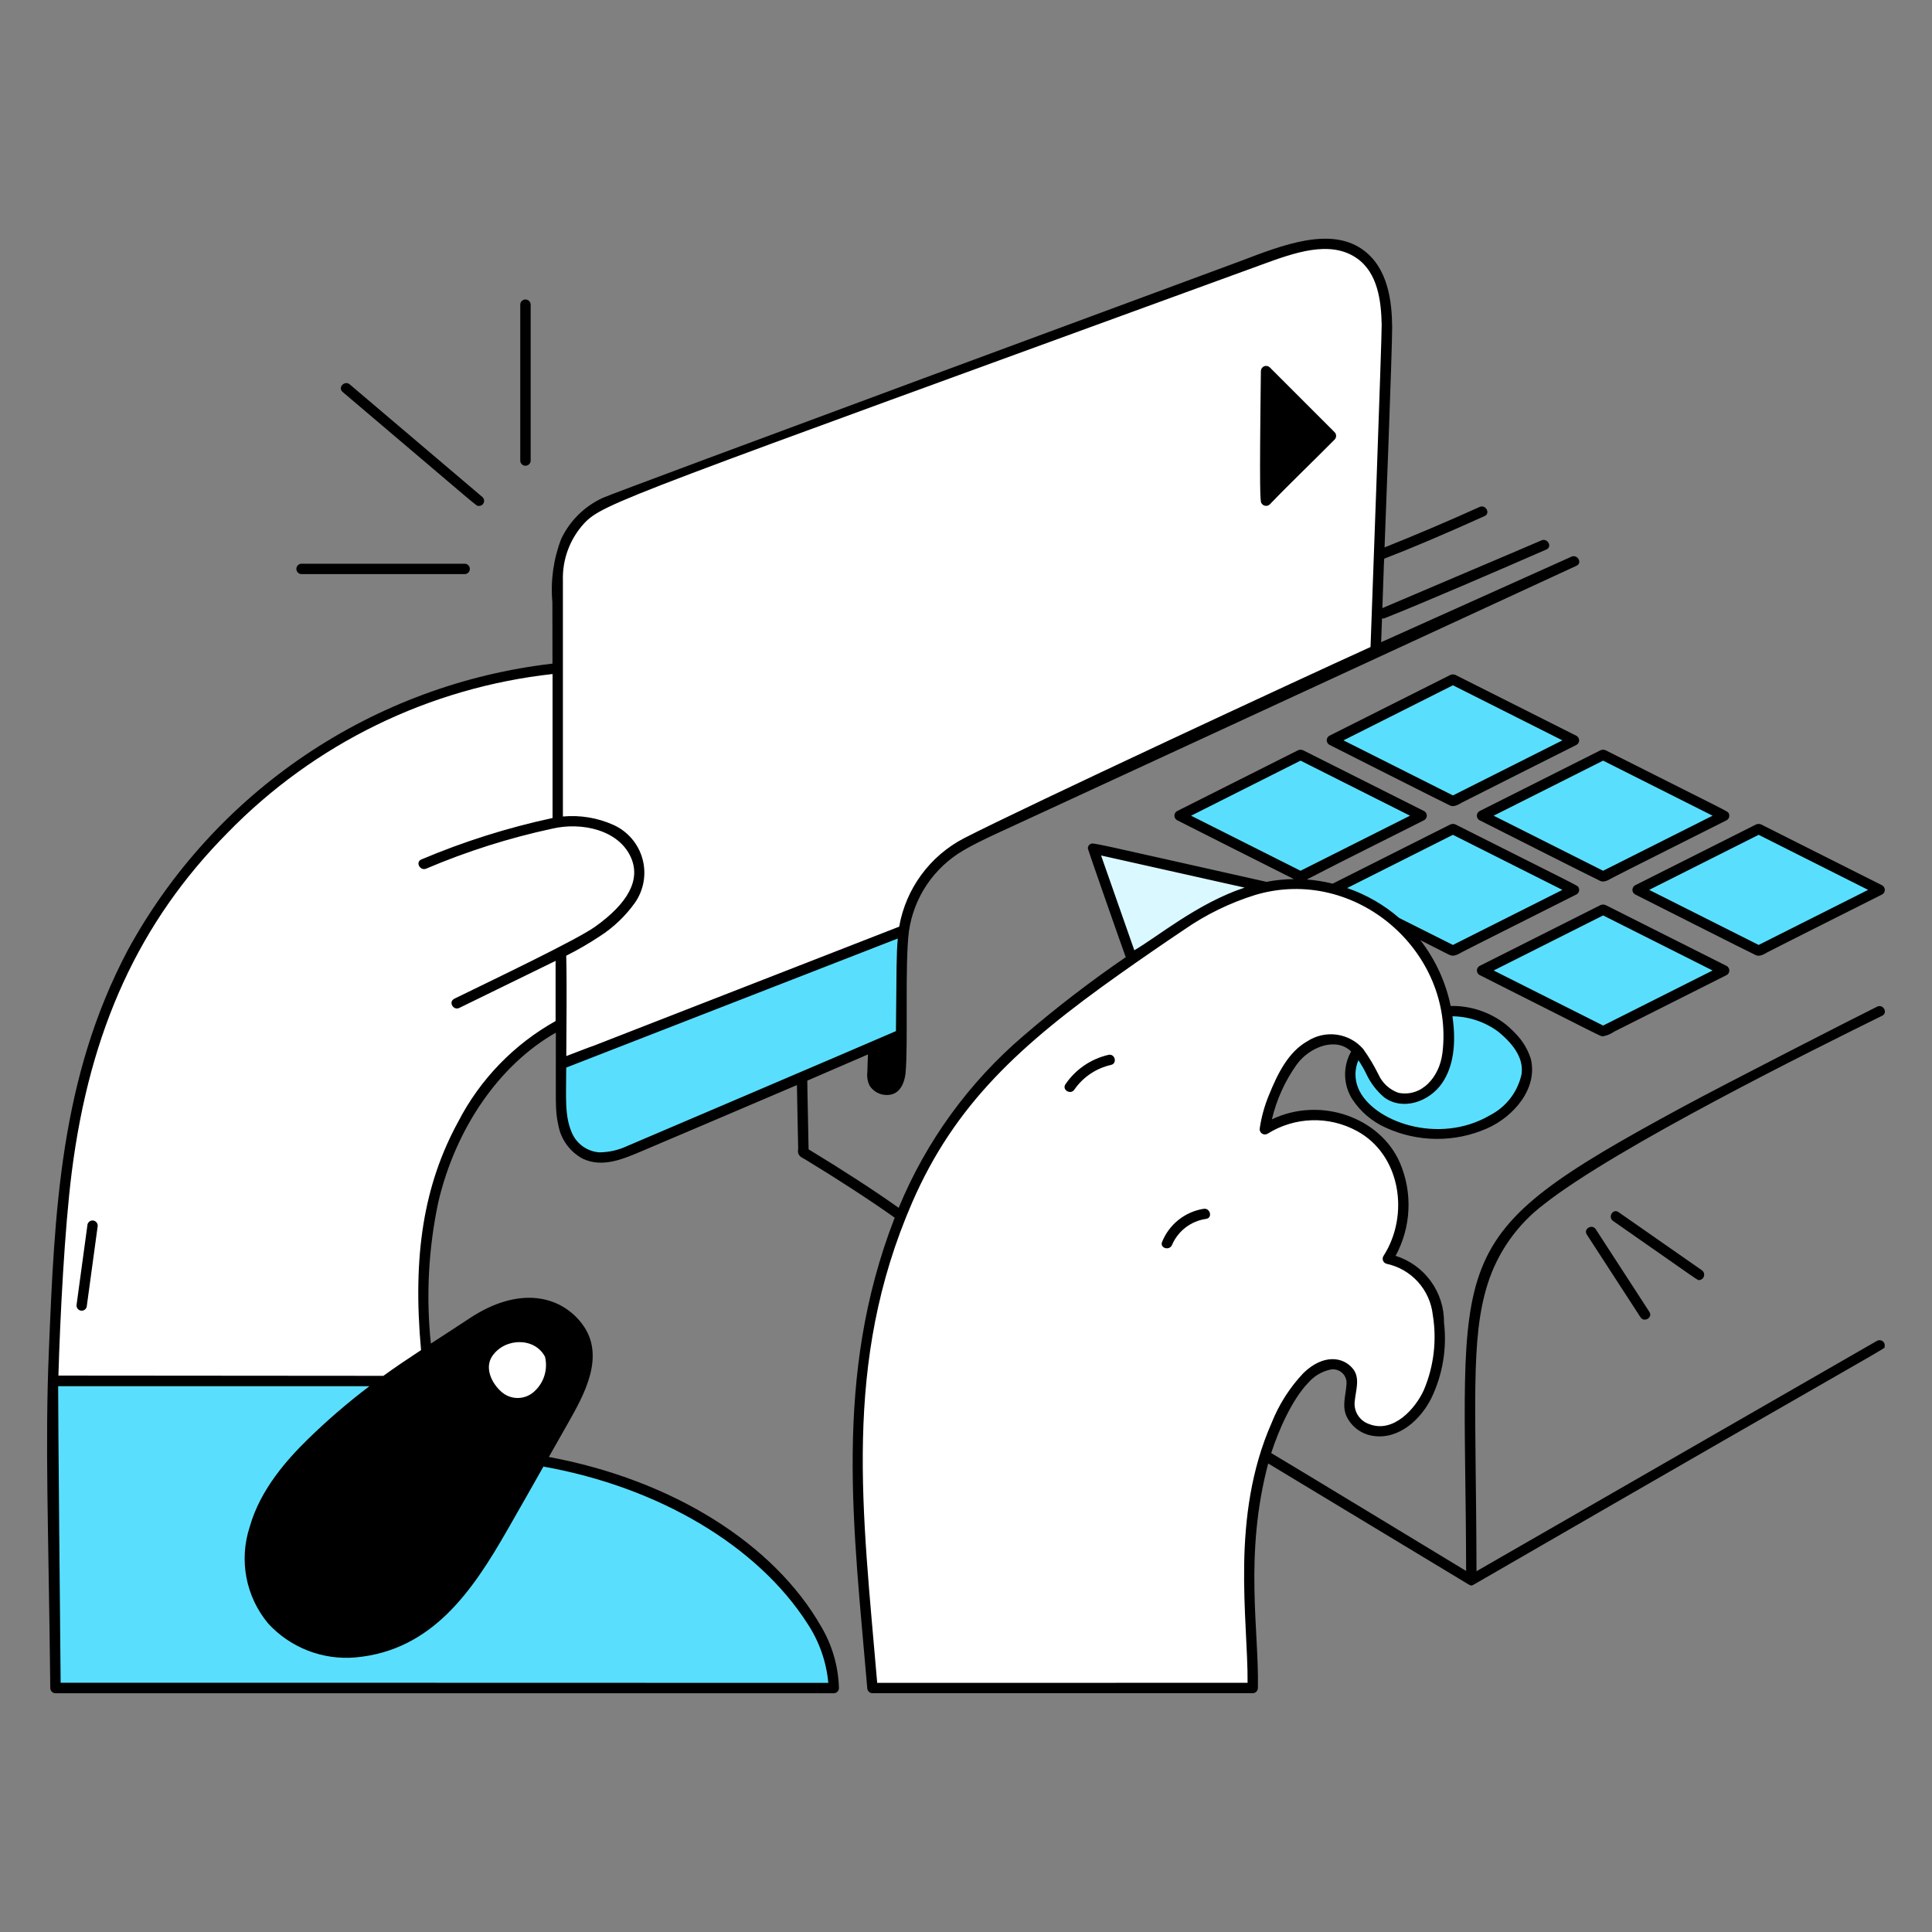 <svg xmlns="http://www.w3.org/2000/svg" fill="none" viewBox="0 0 200 200" id="Payment-With-Card--Streamline-New-York">
  <rect x="0" y="0" width="200" height="200" fill="#808080" stroke="none"/>
  <desc>
    Payment With Card Streamline Illustration: https://streamlinehq.com
  </desc>
  <path fill="#000000" d="M142.614 67.686s20.125 -9.046 20.53 -9.226c0.485 -0.215 0.065 -0.927 -0.417 -0.713 -1.222 0.542 -17.69 7.939 -19.885 8.934 -0.008 0.216 -0.019 0.432 -0.023 0.648 0 0.072 -0.019 0.143 -0.055 0.206 -0.036 0.063 -0.088 0.115 -0.15 0.151Z" stroke-width="1"></path>
  <path fill="#000000" d="M143.305 57.7c3.252 -1.248 7.053 -2.907 10.328 -4.386 0.484 -0.219 0.064 -0.932 -0.417 -0.714 -3.425 1.55 -7.065 3.091 -10.021 4.259 -0.01 0.288 -0.021 0.577 -0.031 0.865 0.048 0.001 0.096 -0.007 0.141 -0.024Z" stroke-width="1"></path>
  <path fill="#000000" d="M143.305 63.878c4.022 -1.583 13.016 -5.482 16.727 -7.1 0.486 -0.213 0.065 -0.925 -0.417 -0.714 -3.517 1.539 -16.538 7 -16.646 7.1l-0.024 0.661c0.048 0.044 0.108 0.073 0.172 0.082 0.064 0.009 0.13 -0.001 0.188 -0.029Z" stroke-width="1"></path>
  <path fill="#000000" d="M83.575 119.05c-0.01 -2.421 -0.129 -4.841 -0.133 -7.263l-0.821 0.352c0.011 1.774 0.126 6.266 0.129 6.738 -0.033 0.206 -0.013 0.418 0.058 0.614 0.123 0.2 0.42 0.312 0.615 0.43 3.818 2.318 7.128 4.511 9.348 6.089 0.1 -0.261 0.2 -0.522 0.312 -0.781 -2.811 -2.012 -6.551 -4.396 -9.508 -6.179Z" stroke-width="1"></path>
  <path fill="#ffffff" d="M140.935 25.909c-3.779 -2.634 -9.518 0.191 -14.32 1.931 -5.347 1.938 -62.949 23.239 -64.2 23.834 -1.839 0.856 -3.322 2.326 -4.194 4.157 -1.13 2.413 -0.9 5.05 -0.9 7.644v5.337c0.138 -0.014 0.275 -0.034 0.413 -0.047 0.109 0.001 0.213 0.044 0.29 0.121 0.077 0.076 0.121 0.18 0.123 0.289 0.006 0.659 0 13.84 0 15.486 1.181 -0.118 2.373 -0.041 3.529 0.229 3.714 0.834 5.338 3.8 4.8 6.411 -0.7 3.44 -4.868 5.9 -8.013 7.475v7.239c0.001 0.072 -0.017 0.143 -0.052 0.205 -0.035 0.063 -0.086 0.115 -0.148 0.152 -0.2 0.1 -0.4 0.21 -0.6 0.318v3.457c-0.003 -0.083 0.021 -0.165 0.069 -0.233s0.118 -0.118 0.198 -0.142c0.043 -0.031 35.471 -13.832 35.52 -13.851 0.33 -0.129 0.547 0.236 0.508 0.508 0.26 -1.752 0.907 -3.425 1.895 -4.895 0.988 -1.47 2.291 -2.702 3.815 -3.605 2.7 -1.595 42.334 -19.965 42.945 -20.242 0.061 -0.037 0.112 -0.09 0.147 -0.152 0.035 -0.063 0.053 -0.133 0.053 -0.205 0 -0.216 1.193 -30.9 1.169 -33.466 -0.022 -2.908 -0.493 -6.177 -3.047 -7.955Zm-2.864 19.506c-2.2 2.261 -4.508 4.415 -6.692 6.691 -0.059 0.066 -0.137 0.111 -0.223 0.129 -0.086 0.019 -0.176 0.009 -0.256 -0.026 -0.081 -0.035 -0.148 -0.096 -0.193 -0.172 -0.044 -0.076 -0.064 -0.164 -0.055 -0.252v-13.377c0.003 -0.073 0.024 -0.144 0.062 -0.206 0.038 -0.062 0.092 -0.114 0.155 -0.149 0.064 -0.035 0.136 -0.054 0.209 -0.053 0.073 0 0.145 0.02 0.208 0.056 0.343 0.238 1.509 1.4 6.785 6.774 0.076 0.079 0.118 0.183 0.118 0.292 0 0.109 -0.042 0.214 -0.118 0.292Z" stroke-width="1"></path>
  <path fill="#59dffd" d="M84.923 168.485c-5.524 -9.707 -17.312 -15.565 -28.3 -17.568 -4.518 7.975 -6.813 12.434 -10.308 15.946 -5.184 5.209 -13.479 6.569 -18.452 1.12 -1.129 -1.348 -1.895 -2.961 -2.228 -4.688 -0.332 -1.726 -0.22 -3.509 0.328 -5.18 1 -3.566 3.4 -6.51 6 -9.054 2.088 -2.04 4.309 -3.941 6.646 -5.691l-33.122 0c-0.109 -0.002 -0.214 -0.046 -0.291 -0.123s-0.121 -0.182 -0.122 -0.291c-0.225 8.564 0.085 16.842 0.254 31.79 0.002 0.109 0.046 0.213 0.123 0.29 0.077 0.077 0.181 0.122 0.29 0.123h80.567c0.109 0 0.214 -0.044 0.292 -0.121 0.077 -0.078 0.121 -0.182 0.121 -0.292 -0.059 -2.206 -0.677 -4.36 -1.798 -6.261Z" stroke-width="1"></path>
  <path fill="#ffffff" d="M65.759 90.065c-0.145 -2.59 -2.759 -4.965 -7.584 -4.565 -2.947 0.249 -10.065 2.549 -14.1 4.3 -0.484 0.21 -0.9 -0.5 -0.417 -0.713 4.648 -2.017 9.509 -3.502 14.49 -4.428 0 -1.646 0.006 -14.827 0 -15.486 -0.002 -0.109 -0.046 -0.212 -0.123 -0.289 -0.077 -0.076 -0.181 -0.12 -0.29 -0.121 -12.403 1.236 -24.049 6.542 -33.12 15.091 -10.119 9.4 -15.7 21.1 -17.738 34.649 -1.067 7.1 -1.791 23.453 -1.8 24.453 0.001 0.109 0.045 0.214 0.122 0.291 0.077 0.078 0.182 0.122 0.291 0.123h33.124c1.31 -0.986 2.423 -1.81 5.88 -4.062 -0.521 -4.961 -0.269 -9.972 0.748 -14.854 1.709 -7.331 6.35 -14.763 13.02 -18.082 0.062 -0.037 0.113 -0.089 0.148 -0.152 0.035 -0.063 0.053 -0.133 0.052 -0.205v-7.239c-6.538 3.51 -5.83 2.922 -10.971 5.442 -0.476 0.233 -0.9 -0.48 -0.417 -0.714 1.616 -0.792 11.637 -5.406 14.563 -7.471 1.944 -1.369 4.263 -3.443 4.122 -5.968ZM9.979 126.992c-0.376 2.755 -0.752 5.51 -1.127 8.266 -0.014 0.052 -0.039 0.101 -0.072 0.144 -0.033 0.043 -0.075 0.078 -0.122 0.105 -0.047 0.027 -0.099 0.044 -0.153 0.051 -0.054 0.006 -0.108 0.002 -0.161 -0.012 -0.104 -0.032 -0.192 -0.102 -0.246 -0.197 -0.054 -0.094 -0.069 -0.206 -0.042 -0.311 0.375 -2.756 0.751 -5.511 1.126 -8.266 0.014 -0.053 0.039 -0.102 0.072 -0.144 0.033 -0.043 0.075 -0.079 0.122 -0.106 0.047 -0.027 0.099 -0.044 0.153 -0.05 0.054 -0.007 0.108 -0.003 0.161 0.012 0.104 0.031 0.192 0.102 0.246 0.196 0.054 0.095 0.069 0.206 0.043 0.312Z" stroke-width="1"></path>
  <path fill="#000000" d="M60.145 137.108c-2.163 -2.848 -5.9 -3.3 -9.1 -1.826 -0.839 0.379 -1.646 0.824 -2.414 1.331 -6.475 4.318 -10.907 6.823 -16.659 12.448 -2.6 2.544 -5.009 5.488 -6 9.054 -0.547 1.671 -0.66 3.453 -0.328 5.18 0.332 1.726 1.099 3.34 2.228 4.688 1.124 1.227 2.517 2.177 4.069 2.777 1.552 0.6 3.222 0.834 4.879 0.682 7.633 -0.695 11.775 -6.447 15.583 -13.09 1.273 -2.221 5.574 -9.81 6.247 -11 1.705 -3.017 3.969 -6.986 1.495 -10.244Zm-9.987 2.764c2.173 -3.147 6.928 -1.964 7.313 0.831 0.108 0.879 -0.036 1.771 -0.417 2.571 -0.381 0.8 -0.982 1.474 -1.732 1.945 -0.746 0.401 -1.609 0.529 -2.44 0.36 -0.83 -0.168 -1.576 -0.622 -2.106 -1.282 -1.004 -1.214 -1.576 -3.032 -0.618 -4.425Z" stroke-width="1"></path>
  <path fill="#000000" d="M93.7 107.47c-0.001 -0.065 -0.018 -0.129 -0.05 -0.186 -0.077 0.172 0.115 0.043 -3.663 1.678 -0.027 0.676 -0.06 1.35 -0.073 2.026 -0.061 0.466 0.018 0.939 0.227 1.36 0.219 0.327 0.53 0.582 0.894 0.734 0.364 0.151 0.764 0.191 1.151 0.116 0.963 -0.191 1.347 -1.254 1.432 -2.118 0.098 -1.201 0.126 -2.406 0.082 -3.61Z" stroke-width="1"></path>
  <path fill="#ffffff" d="M57.471 140.7c-0.383 -2.784 -5.128 -3.994 -7.313 -0.831 -0.962 1.393 -0.386 3.211 0.618 4.425 0.531 0.66 1.276 1.114 2.106 1.283 0.83 0.168 1.694 0.04 2.44 -0.361 0.751 -0.471 1.351 -1.145 1.732 -1.945 0.381 -0.8 0.525 -1.692 0.417 -2.571Z" stroke-width="1"></path>
  <path fill="#000000" d="m138.071 44.83 -6.714 -6.713c-0.207 -0.2 -0.67 -0.224 -0.7 0.433 -0.033 0.848 -0.009 3.647 -0.009 13.236 -0.009 0.088 0.011 0.176 0.055 0.252 0.045 0.076 0.112 0.136 0.193 0.172 0.08 0.035 0.17 0.045 0.256 0.026 0.086 -0.018 0.164 -0.064 0.223 -0.129 2.184 -2.276 4.472 -4.451 6.692 -6.691 0.078 -0.077 0.122 -0.182 0.123 -0.292 0.001 -0.11 -0.042 -0.215 -0.119 -0.293Z" stroke-width="1"></path>
  <path fill="#59dffd" d="M93.451 95.921c-0.049 0.019 -35.477 13.82 -35.52 13.851 -0.08 0.024 -0.149 0.074 -0.197 0.142 -0.048 0.068 -0.073 0.15 -0.07 0.233 0.069 3.376 -0.149 4.485 0.249 6.264 0.126 0.721 0.414 1.404 0.841 1.997 0.428 0.594 0.984 1.084 1.628 1.432 2.036 0.955 4.125 0 6.028 -0.794 2.434 -1.014 26.767 -11.456 27.08 -11.6 0.061 -0.037 0.112 -0.09 0.147 -0.152 0.035 -0.063 0.053 -0.133 0.053 -0.205 0.129 -6.443 -0.072 -7.92 0.264 -10.659 0.039 -0.274 -0.173 -0.638 -0.503 -0.509Z" stroke-width="1"></path>
  <path fill="#59dffd" d="M155.766 106.122c-1.628 -1.26 -3.642 -1.917 -5.7 -1.858 0.511 2.559 0.6 5.606 -0.874 7.772 -1.233 1.815 -3.891 2.878 -5.822 1.468 -0.78 -0.666 -1.407 -1.491 -1.838 -2.421 -0.374 -0.829 -0.884 -1.589 -1.508 -2.249 -0.44 0.746 -0.666 1.599 -0.652 2.464 0.013 0.866 0.265 1.712 0.727 2.444 0.837 1.263 2.016 2.261 3.4 2.879 1.625 0.748 3.39 1.143 5.178 1.157 1.789 0.015 3.56 -0.351 5.197 -1.073 4.547 -1.996 6.609 -6.858 1.892 -10.583Z" stroke-width="1"></path>
  <path fill="#daf8ff" d="M112.753 87.885c0.013 0.1 3.86 11.163 3.928 11.252 4.509 -3.156 9.246 -6.7 14.418 -7.72 -12.246 -2.741 -16.123 -3.643 -17.42 -3.895 -0.508 -0.098 -1.061 -0.138 -0.926 0.363Z" stroke-width="1"></path>
  <path fill="#000000" d="M194.372 138.911c-0.381 0.213 -41.283 23.749 -41.649 23.959 -0.062 -28.785 -2.548 -33.387 14.144 -43.064 8.586 -4.978 19.027 -10.372 27.922 -14.769 0.477 -0.236 0.059 -0.948 -0.417 -0.713 -2.188 1.08 -15.654 7.964 -20.158 10.4 -25.5 13.8 -22.38 14.959 -22.315 48.127 0 0 -19.654 -11.922 -20.453 -12.37 -0.087 0.273 -0.161 0.55 -0.24 0.825 22.329 13.5 20.879 12.639 21.013 12.677 0.102 0.024 0.209 0.009 0.3 -0.041l42.266 -24.319c0.089 -0.058 0.152 -0.148 0.176 -0.252 0.024 -0.103 0.008 -0.211 -0.046 -0.303 -0.053 -0.092 -0.14 -0.159 -0.242 -0.189 -0.101 -0.029 -0.211 -0.019 -0.305 0.03l0.004 0.002Z" stroke-width="1"></path>
  <path fill="#000000" d="M31.223 58.481c-0.11 0 -0.215 0.043 -0.292 0.121 -0.077 0.077 -0.121 0.182 -0.121 0.292 0 0.11 0.043 0.214 0.121 0.292 0.077 0.077 0.182 0.121 0.292 0.121h16.87c0.11 0 0.215 -0.044 0.292 -0.121 0.077 -0.077 0.121 -0.182 0.121 -0.292 0 -0.11 -0.043 -0.215 -0.121 -0.292 -0.077 -0.077 -0.182 -0.121 -0.292 -0.121h-16.87Z" stroke-width="1"></path>
  <path fill="#000000" d="m49.866 51.555 -13.739 -11.666c-0.4 -0.342 -0.99 0.24 -0.584 0.585l13.739 11.665c0.403 0.342 0.99 -0.239 0.584 -0.584Z" stroke-width="1"></path>
  <path fill="#000000" d="M53.982 31.523v16.167c0 0.11 0.043 0.214 0.121 0.292 0.077 0.077 0.182 0.121 0.292 0.121 0.11 0 0.215 -0.043 0.292 -0.121 0.077 -0.077 0.121 -0.182 0.121 -0.292v-16.167c0 -0.11 -0.043 -0.215 -0.121 -0.292 -0.077 -0.077 -0.182 -0.121 -0.292 -0.121 -0.11 0 -0.215 0.043 -0.292 0.121 -0.077 0.077 -0.121 0.182 -0.121 0.292Z" stroke-width="1"></path>
  <path fill="#59dffd" d="m163.144 91.763 -12.528 -6.3c-0.066 -0.028 -0.137 -0.042 -0.208 -0.042 -0.072 0 -0.143 0.014 -0.209 0.042l-12.23 6.151c3.358 0.828 6.368 2.696 8.6 5.338 3.577 1.8 3.169 1.633 3.619 1.821 0.4 0.167 0.988 -0.275 1.341 -0.453l11.617 -5.842c0.062 -0.037 0.113 -0.09 0.148 -0.153 0.035 -0.063 0.054 -0.134 0.053 -0.205 0 -0.072 -0.019 -0.143 -0.054 -0.205 -0.036 -0.063 -0.087 -0.115 -0.149 -0.152Z" stroke-width="1"></path>
  <path fill="#59dffd" d="m194.789 91.763 -12.528 -6.3c-0.066 -0.028 -0.137 -0.042 -0.208 -0.042 -0.072 0 -0.143 0.014 -0.209 0.042l-12.528 6.3c-0.061 0.037 -0.112 0.089 -0.148 0.152 -0.035 0.062 -0.053 0.133 -0.053 0.205 0 0.072 0.018 0.142 0.053 0.205 0.036 0.063 0.087 0.115 0.148 0.152 1.423 0.715 12.016 6.087 12.516 6.3 0.4 0.167 0.988 -0.275 1.34 -0.453l11.617 -5.842c0.063 -0.036 0.116 -0.089 0.152 -0.152 0.036 -0.063 0.056 -0.135 0.056 -0.207 0 -0.073 -0.02 -0.144 -0.056 -0.208 -0.036 -0.063 -0.089 -0.116 -0.152 -0.152Z" stroke-width="1"></path>
  <path fill="#59dffd" d="m163.144 76.285 -12.528 -6.3c-0.066 -0.028 -0.137 -0.043 -0.208 -0.043 -0.072 0 -0.143 0.015 -0.209 0.043 -1.414 0.71 -12.009 6.039 -12.529 6.3 -0.061 0.037 -0.112 0.089 -0.148 0.152 -0.035 0.063 -0.053 0.133 -0.053 0.205 0 0.072 0.018 0.142 0.053 0.205 0.036 0.062 0.087 0.115 0.148 0.152 1.423 0.716 12.016 6.087 12.516 6.3 0.4 0.167 0.988 -0.275 1.341 -0.452l11.617 -5.847c0.062 -0.037 0.113 -0.089 0.148 -0.152 0.036 -0.063 0.054 -0.133 0.054 -0.205 0 -0.072 -0.018 -0.143 -0.054 -0.205 -0.035 -0.063 -0.086 -0.115 -0.148 -0.152Z" stroke-width="1"></path>
  <path fill="#59dffd" d="m147.371 84.084 -12.529 -6.3c-0.066 -0.028 -0.137 -0.042 -0.209 -0.042 -0.071 0 -0.142 0.014 -0.208 0.042l-12.528 6.3c-0.061 0.037 -0.112 0.089 -0.148 0.152 -0.035 0.062 -0.054 0.133 -0.054 0.205 0 0.072 0.019 0.142 0.054 0.205 0.036 0.063 0.087 0.115 0.148 0.152 1.423 0.715 12.016 6.087 12.516 6.294 0.4 0.168 0.988 -0.274 1.341 -0.452l11.617 -5.84c0.062 -0.037 0.114 -0.089 0.15 -0.152 0.035 -0.063 0.054 -0.134 0.054 -0.206 0 -0.072 -0.019 -0.143 -0.054 -0.206 -0.036 -0.063 -0.088 -0.115 -0.15 -0.152Z" stroke-width="1"></path>
  <path fill="#59dffd" d="m178.69 84.084 -12.529 -6.3c-0.066 -0.028 -0.137 -0.042 -0.208 -0.042 -0.072 0 -0.143 0.014 -0.209 0.042l-12.528 6.3c-0.061 0.037 -0.112 0.089 -0.148 0.152 -0.035 0.062 -0.053 0.133 -0.053 0.205 0 0.072 0.018 0.142 0.053 0.205 0.036 0.063 0.087 0.115 0.148 0.152 1.423 0.715 12.016 6.087 12.516 6.294 0.4 0.168 0.988 -0.274 1.34 -0.452l11.618 -5.84c0.062 -0.037 0.113 -0.089 0.149 -0.152 0.035 -0.063 0.054 -0.134 0.054 -0.206 0 -0.072 -0.019 -0.143 -0.054 -0.206 -0.036 -0.063 -0.087 -0.115 -0.149 -0.152Z" stroke-width="1"></path>
  <path fill="#59dffd" d="m178.69 100.108 -12.529 -6.3c-0.066 -0.028 -0.137 -0.042 -0.208 -0.042 -0.072 0 -0.143 0.014 -0.209 0.042l-12.528 6.3c-0.061 0.037 -0.112 0.089 -0.148 0.152 -0.035 0.062 -0.054 0.133 -0.054 0.205 0 0.071 0.019 0.142 0.054 0.204 0.036 0.063 0.087 0.115 0.148 0.152 1.423 0.716 12.016 6.087 12.516 6.3 0.4 0.168 0.988 -0.275 1.34 -0.452l11.618 -5.843c0.063 -0.037 0.115 -0.089 0.151 -0.152 0.036 -0.063 0.055 -0.134 0.055 -0.207 0 -0.073 -0.019 -0.144 -0.055 -0.207 -0.036 -0.063 -0.088 -0.115 -0.151 -0.152Z" stroke-width="1"></path>
  <path fill="#ffffff" d="M144.289 130.083c0.825 -1.459 1.301 -3.09 1.391 -4.763 0.089 -1.674 -0.21 -3.346 -0.874 -4.885 -2.06 -4.752 -8.358 -6.861 -13.321 -4.322 0.469 -2.128 1.356 -4.142 2.611 -5.924 1.377 -1.956 4.3 -3.05 5.929 -1.355 0.623 0.661 1.133 1.421 1.508 2.249 0.431 0.93 1.058 1.756 1.838 2.421 1.931 1.41 4.589 0.347 5.822 -1.468 2.3 -3.383 1.528 -11.782 -4.43 -16.915 -1.855 -1.601 -4.046 -2.765 -6.411 -3.406 -2.365 -0.64 -4.844 -0.741 -7.253 -0.294 -4.331 0.849 -8.177 3.392 -11.8 5.9 -12.1 8.373 -21.17 15.044 -26.525 28.692 -6.5 16.562 -4.277 32.079 -2.869 48.736 0.002 0.109 0.046 0.212 0.123 0.289 0.077 0.077 0.181 0.122 0.289 0.124h39.364c0.109 -0.002 0.213 -0.047 0.289 -0.124 0.077 -0.077 0.122 -0.18 0.124 -0.289 0.13 -5.7 -1.471 -14.156 1.114 -23.438 0.73 -2.622 2.275 -6.326 4.132 -8.244 0.605 -0.702 1.421 -1.191 2.325 -1.394 0.236 -0.052 0.481 -0.048 0.715 0.013 0.234 0.061 0.45 0.177 0.63 0.337 0.181 0.161 0.321 0.362 0.409 0.587 0.087 0.226 0.12 0.468 0.096 0.709 -0.068 1.136 -0.5 2.256 0.033 3.341 0.256 0.501 0.629 0.934 1.088 1.26 0.459 0.326 0.989 0.537 1.547 0.615 2.608 0.4 4.856 -1.738 5.907 -3.9 1.14 -2.396 1.581 -5.065 1.271 -7.7 0.013 -1.538 -0.475 -3.039 -1.39 -4.275 -0.915 -1.236 -2.208 -2.141 -3.683 -2.577ZM110.4 112.308c1.03 -1.509 2.59 -2.576 4.37 -2.988 0.518 -0.12 0.738 0.679 0.219 0.8 -1.573 0.353 -2.956 1.284 -3.875 2.608 -0.302 0.433 -1.014 0.02 -0.714 -0.42Zm10.02 16.3c0.351 -0.874 0.922 -1.641 1.658 -2.228 0.736 -0.587 1.612 -0.972 2.542 -1.119 0.521 -0.079 0.744 0.722 0.22 0.8 -0.793 0.109 -1.543 0.421 -2.179 0.906 -0.636 0.486 -1.135 1.128 -1.448 1.864 -0.201 0.479 -0.994 0.269 -0.794 -0.225l0.001 0.002Z" stroke-width="1"></path>
  <path fill="#ffffff" d="M114.769 109.32c-1.78 0.413 -3.34 1.479 -4.37 2.988 -0.3 0.44 0.413 0.853 0.714 0.417 0.919 -1.324 2.302 -2.255 3.875 -2.608 0.519 -0.117 0.299 -0.917 -0.219 -0.797Z" stroke-width="1"></path>
  <path fill="#ffffff" d="M124.623 125.259c-0.93 0.147 -1.806 0.532 -2.542 1.119 -0.736 0.587 -1.307 1.354 -1.658 2.228 -0.2 0.492 0.593 0.7 0.8 0.22 0.313 -0.736 0.812 -1.378 1.448 -1.864 0.636 -0.485 1.387 -0.797 2.179 -0.906 0.517 -0.075 0.294 -0.876 -0.227 -0.797Z" stroke-width="1"></path>
  <path fill="#000000" d="M165.085 127.318c-0.288 -0.444 -1 -0.031 -0.713 0.417l5.555 8.562c0.288 0.444 1 0.031 0.713 -0.417l-5.555 -8.562Z" stroke-width="1"></path>
  <path fill="#000000" d="M175.691 132.315c0.437 0.305 0.851 -0.411 0.417 -0.714l-8.636 -6.024c-0.437 -0.3 -0.85 0.411 -0.417 0.714l8.636 6.024Z" stroke-width="1"></path>
  <path fill="#59dffd" d="M9.69 126.484c-0.052 -0.015 -0.107 -0.019 -0.161 -0.012 -0.054 0.006 -0.106 0.024 -0.153 0.05 -0.047 0.027 -0.089 0.063 -0.122 0.106s-0.058 0.092 -0.072 0.144c-0.375 2.755 -0.75 5.51 -1.126 8.266 -0.026 0.105 -0.011 0.217 0.043 0.311 0.054 0.095 0.141 0.165 0.245 0.197 0.052 0.015 0.107 0.019 0.161 0.012 0.054 -0.006 0.106 -0.023 0.153 -0.05 0.047 -0.027 0.089 -0.063 0.122 -0.106s0.058 -0.092 0.072 -0.144c0.376 -2.756 0.752 -5.511 1.127 -8.266 0.026 -0.106 0.01 -0.217 -0.043 -0.312 -0.054 -0.094 -0.142 -0.164 -0.246 -0.196Z" stroke-width="1"></path>
  <path fill="#000000" d="M61.86 84.942c-2.784 -0.76 -4.929 -0.15 -7.6 0.546 -3.623 0.924 -7.169 2.127 -10.606 3.6 -0.487 0.211 -0.067 0.923 0.417 0.713 3.357 -1.438 6.823 -2.606 10.365 -3.493 2.762 -0.72 4.488 -1.254 7.256 -0.568 0.932 0.197 1.793 0.643 2.491 1.291 0.698 0.648 1.208 1.473 1.475 2.387 0.641 2.692 -1.735 5.023 -3.994 6.621 -1.128 0.76 -2.315 1.429 -3.549 2 -6.029 3.253 -6.211 3.1 -11.04 5.468 -0.478 0.234 -0.059 0.947 0.417 0.714 4.138 -2.028 6.506 -2.952 10.83 -5.363 1.222 -0.681 5.046 -2.215 7.3 -5.486 2.012 -2.93 0.925 -7.151 -3.762 -8.43Z" stroke-width="1"></path>
  <g>
    <path fill="#000000" d="M53.628 145.777c0.615 0 1.219 -0.155 1.758 -0.45 0.771 -0.484 1.389 -1.178 1.78 -2 0.391 -0.822 0.54 -1.738 0.429 -2.642 -0.395 -2.87 -5.274 -4.164 -7.539 -0.885 -1.456 2.106 0.444 5.977 3.572 5.977Zm-2.654 -5.417c1.34 -1.916 4.412 -1.917 5.448 0.1 0.153 0.643 0.13 1.314 -0.066 1.945s-0.558 1.197 -1.048 1.64c-0.468 0.434 -1.082 0.675 -1.72 0.675 -0.638 0 -1.252 -0.241 -1.72 -0.675 -1.058 -0.954 -1.705 -2.525 -0.894 -3.685Z" stroke-width="1"></path>
    <path fill="#000000" d="M131.469 52.193c2.178 -2.27 4.5 -4.469 6.691 -6.691 0.099 -0.102 0.154 -0.238 0.154 -0.38 0 -0.142 -0.055 -0.278 -0.154 -0.38l-6.716 -6.716c-0.076 -0.072 -0.172 -0.121 -0.275 -0.14 -0.104 -0.019 -0.21 -0.008 -0.308 0.032 -0.097 0.04 -0.18 0.108 -0.239 0.195 -0.06 0.087 -0.093 0.189 -0.095 0.294 -0.163 12.775 -0.065 13.551 0.054 13.673 0.042 0.077 0.101 0.142 0.173 0.192 0.073 0.049 0.155 0.081 0.242 0.092 0.087 0.011 0.175 0.001 0.257 -0.028 0.082 -0.03 0.156 -0.078 0.216 -0.142Zm0.134 -1.656v-10.829l5.415 5.414 -5.415 5.415Z" stroke-width="1"></path>
    <path fill="#000000" d="M194.312 138.8c-0.37 0.206 -38.441 22.113 -41.465 23.852 -0.041 -17.287 -0.662 -23.974 1.159 -29.756 1.045 -3.282 3.082 -6.158 5.831 -8.233 7.5 -5.917 28.2 -16.153 35.008 -19.516 0.624 -0.309 0.1 -1.246 -0.528 -0.937 -2.2 1.087 -15.636 7.954 -20.162 10.4 -25.472 13.79 -22.457 14.665 -22.382 48.015 -1.979 -1.2 -18.64 -11.306 -20.177 -12.206 0.781 -2.422 2.188 -5.576 3.836 -7.28 0.586 -0.677 1.373 -1.15 2.246 -1.35 0.218 -0.051 0.444 -0.049 0.661 0.006 0.217 0.055 0.417 0.161 0.585 0.309 0.167 0.148 0.297 0.334 0.377 0.542 0.081 0.209 0.111 0.434 0.087 0.656 -0.069 1.154 -0.509 2.278 0.046 3.4 0.265 0.519 0.651 0.967 1.126 1.305 0.475 0.339 1.025 0.557 1.602 0.638 2.64 0.4 4.935 -1.7 6.038 -3.964 1.151 -2.414 1.596 -5.104 1.284 -7.76 0.018 -1.539 -0.46 -3.042 -1.363 -4.288 -0.903 -1.246 -2.183 -2.169 -3.65 -2.631 0.798 -1.467 1.253 -3.095 1.33 -4.762 0.078 -1.667 -0.223 -3.331 -0.88 -4.865 -2.03 -4.685 -8.2 -6.914 -13.256 -4.5 0.477 -2.02 1.337 -3.928 2.534 -5.623 1.291 -1.835 4.075 -2.962 5.672 -1.4 -0.432 0.76 -0.648 1.623 -0.625 2.497 0.022 0.873 0.283 1.724 0.754 2.461 0.849 1.282 2.046 2.297 3.451 2.924 1.641 0.753 3.423 1.15 5.229 1.165 1.806 0.015 3.595 -0.353 5.248 -1.08 2.789 -1.224 5.324 -4.182 4.526 -7.258 -0.309 -0.946 -0.829 -1.809 -1.522 -2.523 -0.338 -0.363 -0.701 -0.701 -1.085 -1.014 -1.62 -1.26 -3.623 -1.926 -5.675 -1.887 -0.512 -2.481 -1.586 -4.812 -3.139 -6.813 1.416 0.714 2.092 1.061 2.454 1.248 0.839 0.432 0.929 0.531 1.863 -0.009 0.282 -0.165 10.025 -5.05 11.862 -5.979 0.123 -0.073 0.211 -0.192 0.246 -0.331 0.036 -0.138 0.015 -0.285 -0.058 -0.408 -0.054 -0.164 0.049 -0.069 -12.731 -6.5 -0.083 -0.035 -0.171 -0.053 -0.261 -0.053s-0.178 0.018 -0.261 0.053l-12.188 6.13c-0.88 -0.216 -1.777 -0.36 -2.681 -0.431 3.991 -2.07 10.364 -5.223 12.161 -6.145 0.081 -0.048 0.148 -0.117 0.194 -0.199 0.046 -0.082 0.07 -0.175 0.069 -0.269 -0.001 -0.094 -0.026 -0.187 -0.074 -0.268 -0.047 -0.081 -0.115 -0.149 -0.197 -0.196l-12.536 -6.3c-0.082 -0.035 -0.171 -0.053 -0.261 -0.053 -0.089 0 -0.178 0.018 -0.26 0.053l-12.537 6.305c-0.081 0.048 -0.148 0.117 -0.194 0.199 -0.046 0.082 -0.07 0.175 -0.069 0.269 0.001 0.094 0.026 0.187 0.074 0.268 0.047 0.081 0.115 0.149 0.197 0.196 0.332 0.167 10.576 5.348 12.1 6.1 -0.953 0.008 -1.904 0.103 -2.84 0.284 -18.084 -4.047 -17.94 -4.087 -18.216 -3.914 -0.097 0.044 -0.176 0.121 -0.223 0.217 -0.047 0.096 -0.059 0.205 -0.034 0.309 0.018 0.131 3.448 9.952 3.905 11.186 -3.676 2.519 -7.211 5.237 -10.59 8.142 -5.652 4.831 -10.078 10.933 -12.916 17.806 -2.46 -1.753 -5.929 -4 -9.327 -6.055 -0.006 -1.158 -0.129 -5.9 -0.133 -7.111 2.096 -0.901 4.19 -1.805 6.282 -2.713 -0.026 0.623 -0.054 1.223 -0.064 1.816 -0.065 0.495 0.021 0.999 0.247 1.445 0.233 0.348 0.563 0.62 0.95 0.78 0.387 0.16 0.813 0.202 1.224 0.12 1.242 -0.246 1.487 -1.768 1.532 -2.228 0.282 -2.871 -0.082 -11.283 0.345 -14.647 0.244 -1.738 0.879 -3.398 1.857 -4.854 0.979 -1.457 2.275 -2.672 3.792 -3.555 0.98 -0.578 2.038 -1.082 3.061 -1.569 0.429 -0.2 60.01 -27.718 60.4 -27.893 0.64 -0.283 0.112 -1.222 -0.519 -0.942 -1.161 0.516 -16.891 7.581 -19.7 8.852 0.018 -0.479 0.088 -2.463 0.088 -2.463 0.096 0.024 0.198 0.015 0.288 -0.027 3.794 -1.493 12.3 -5.169 16.73 -7.106 0.642 -0.279 0.118 -1.22 -0.517 -0.942 -1.743 0.763 -15.926 6.768 -16.463 7.011 0.2 -5.59 0.148 -5.1 0.248 -5.14 2.722 -1.044 6.2 -2.521 10.336 -4.389 0.633 -0.288 0.112 -1.229 -0.52 -0.942 -3.242 1.467 -6.815 2.987 -9.838 4.186 0.018 -0.5 0.805 -20.742 0.786 -22.811 -0.025 -2.546 -0.373 -6.151 -3.106 -8.055 -3.33 -2.319 -8.184 -0.462 -12.468 1.178 -0.667 0.255 -64.853 23.947 -66.182 24.577 -1.867 0.871 -3.373 2.363 -4.26 4.222 -0.804 2.087 -1.118 4.331 -0.918 6.559 0 0.379 0.01 6.361 0.01 6.361 -9.172 1.064 -17.955 4.316 -25.608 9.482 -7.653 5.167 -13.953 12.096 -18.37 20.206 -7 13.249 -7.562 27 -8.159 41.567 -0.4 9.719 -0.04 17.691 0.152 34.794 0.002 0.142 0.059 0.278 0.16 0.378 0.101 0.101 0.237 0.158 0.379 0.159H86.309c0.143 -0.001 0.28 -0.058 0.38 -0.159 0.101 -0.101 0.157 -0.238 0.157 -0.381 -0.061 -2.227 -0.685 -4.401 -1.814 -6.321 -4.93 -8.662 -15.469 -15.232 -28.215 -17.6 0 0 1.346 -2.376 1.945 -3.431 1.689 -2.974 4 -7.048 1.483 -10.363 -2.2 -2.892 -6.488 -3.989 -11.687 -0.524 -0.922 0.615 -3.566 2.327 -3.956 2.581 -0.509 -4.879 -0.252 -9.808 0.762 -14.607 1.8 -7.706 6.341 -14.26 12.176 -17.579 0.019 7.347 -0.1 7.966 0.25 9.535 0.128 0.74 0.423 1.442 0.863 2.051 0.44 0.609 1.013 1.11 1.676 1.464 2 0.937 4.06 0.074 5.881 -0.688 0 0 13.182 -5.6 16.288 -6.937 0.011 1.232 0.126 6.391 0.129 6.529 -0.134 0.837 0.32 0.919 0.731 1.171 3.374 2.048 6.743 4.241 9.261 6.028 -6.4 16.445 -4.244 32.161 -2.842 48.692 0.003 0.141 0.06 0.276 0.161 0.376 0.1 0.1 0.236 0.157 0.377 0.16h39.366c0.141 -0.003 0.276 -0.06 0.376 -0.16 0.1 -0.1 0.157 -0.235 0.16 -0.376 0.133 -5.854 -1.445 -13.76 1.067 -23.247 5.942 3.592 20.751 12.526 20.751 12.526 0.268 0.151 0.314 0.135 0.6 -0.028 45.137 -26.088 42.381 -24.251 42.462 -24.6 0.024 -0.102 0.018 -0.208 -0.017 -0.306 -0.035 -0.099 -0.098 -0.185 -0.182 -0.248 -0.083 -0.063 -0.182 -0.1 -0.286 -0.108 -0.105 -0.007 -0.209 0.015 -0.3 0.066ZM123.3 84.441l11.332 -5.7 11.332 5.7 -11.332 5.7 -11.332 -5.7Zm17.321 25.307c0.298 0.444 0.566 0.908 0.8 1.389 0.44 0.949 1.08 1.791 1.877 2.468 1.937 1.413 4.681 0.441 6 -1.5 1.125 -1.655 1.481 -3.976 1.059 -6.9 1.711 0.02 3.373 0.58 4.747 1.6 1.842 1.51 2.627 2.958 2.4 4.431 -0.201 0.899 -0.598 1.743 -1.162 2.472 -0.564 0.728 -1.282 1.324 -2.102 1.744 -5.352 3.135 -12.221 0.623 -13.635 -2.8 -0.193 -0.461 -0.29 -0.955 -0.287 -1.454 0.003 -0.499 0.107 -0.992 0.305 -1.45h-0.002Zm8.694 -0.716c-0.305 2.46 -2.136 4.572 -4.553 4.095 -0.455 -0.161 -0.872 -0.412 -1.227 -0.738 -0.355 -0.327 -0.64 -0.722 -0.838 -1.162 -0.459 -0.93 -0.994 -1.821 -1.6 -2.662 -0.708 -0.798 -1.678 -1.315 -2.735 -1.458 -1.057 -0.142 -2.13 0.1 -3.024 0.682 -1.969 1.106 -3.088 3.36 -4 5.632 -0.442 1.077 -0.753 2.204 -0.926 3.356 -0.024 0.103 -0.017 0.21 0.02 0.309 0.037 0.099 0.102 0.185 0.187 0.248s0.186 0.099 0.291 0.105c0.106 0.006 0.211 -0.019 0.302 -0.072 1.377 -0.865 2.96 -1.348 4.586 -1.399 1.625 -0.051 3.235 0.332 4.664 1.11 4.545 2.454 5.481 8.714 2.751 12.947 -0.043 0.071 -0.069 0.151 -0.076 0.234 -0.007 0.083 0.005 0.167 0.036 0.244 0.031 0.077 0.079 0.147 0.14 0.202 0.062 0.056 0.136 0.097 0.216 0.12 1.252 0.265 2.389 0.919 3.249 1.867 0.86 0.948 1.4 2.143 1.542 3.416 0.433 2.622 0.117 5.314 -0.913 7.765 -0.847 1.9 -3.139 4.538 -5.676 3.547 -0.503 -0.171 -0.928 -0.516 -1.199 -0.974 -0.27 -0.457 -0.367 -0.996 -0.273 -1.519 0.1 -1 0.546 -2.269 -0.174 -3.194 -1 -1.289 -3.083 -1.6 -5.148 0.4 -1.416 1.494 -2.534 3.244 -3.295 5.157 -4.315 9.785 -2.44 20.358 -2.492 26.916H90.807c-1.5 -17.735 -3.627 -33.057 3.623 -49.732 4.421 -10.167 11.191 -16.343 21.391 -23.574 2.208 -1.565 4.489 -3.138 6.779 -4.675 2.249 -1.557 4.721 -2.763 7.333 -3.577 10.386 -3.097 20.685 5.886 19.384 16.384h-0.002Zm-31.892 -10.663c-0.19 -0.544 -3.173 -9.045 -3.44 -9.81l14.858 3.327c-4.88 1.614 -9.115 5.17 -11.418 6.483Zm22.033 -6.441 10.951 -5.507 11.332 5.7 -11.332 5.7 -5.563 -2.793c-1.583 -1.366 -3.412 -2.418 -5.388 -3.1ZM90.87 110.6c0.011 -0.384 0.053 -1.381 0.053 -1.381l1.815 -0.882c0 0.682 -0.01 1.387 -0.03 2.079 -0.015 0.531 -0.042 1.652 -0.659 1.841 -0.213 0.061 -0.441 0.049 -0.646 -0.035 -0.206 -0.083 -0.377 -0.233 -0.488 -0.425 -0.098 -0.392 -0.113 -0.799 -0.045 -1.197Zm-43.848 -7.2c-0.627 0.307 -0.1 1.244 0.527 0.938 3.3 -1.615 9.951 -4.865 9.966 -4.869v6.229c-4.31 2.409 -7.816 6.033 -10.082 10.42 -3.557 6.522 -4.743 13.816 -3.846 23.645 -1.506 0.989 -2.541 1.684 -3.9 2.663 -1.624 0 -33.425 -0.027 -33.64 -0.026 0.178 -6.115 0.644 -15.24 1.378 -21.041 1.87 -14.764 7 -25.938 16.149 -35.166 8.966 -9.206 20.853 -15.01 33.626 -16.418v14.905c-4.655 1 -9.205 2.437 -13.589 4.294 -0.641 0.279 -0.119 1.219 0.517 0.943 4.212 -1.791 8.585 -3.177 13.059 -4.14 3.009 -0.7 6.886 0.121 8.141 3.017 0.985 2.272 -0.27 4.675 -3.73 7.144 -1.938 1.38 -10.626 5.519 -14.576 7.454v0.008Zm11.6 5.934c0.008 -3.385 0.073 -6.919 -0.006 -10.4 1.19 -0.597 2.344 -1.265 3.455 -2 1.428 -0.916 2.668 -2.096 3.655 -3.477 0.457 -0.655 0.764 -1.403 0.899 -2.19 0.135 -0.787 0.095 -1.595 -0.118 -2.365 -0.212 -0.77 -0.592 -1.484 -1.112 -2.09 -0.52 -0.607 -1.167 -1.091 -1.895 -1.419 -1.639 -0.734 -3.44 -1.033 -5.228 -0.87v-24.409c-0.071 -2.18 0.71 -4.301 2.178 -5.914 2.037 -2.163 4.214 -2.731 70.194 -26.815 3.295 -1.2 7.026 -2.576 9.8 -0.661 2.2 1.52 2.54 4.483 2.586 6.894 0.023 1.2 -1.028 29.969 -1.153 33.36 -7.5 3.4 -35.513 16.427 -42.072 19.79 -1.749 0.907 -3.266 2.205 -4.432 3.794 -1.166 1.589 -1.95 3.425 -2.29 5.366C44.39 114.9 68.527 105.519 58.619 109.326l0.003 0.008Zm-9.5 28.1c1.625 -1.213 3.57 -1.922 5.594 -2.04 2.835 0 5.53 2.073 5.576 4.994 0.042 2.6 -1.193 4.268 -7.929 16.109 -3.32 5.837 -6.74 11.881 -13.5 13.66 -4.976 1.311 -10.168 -1 -11.819 -5.265 -0.592 -1.574 -0.764 -3.274 -0.5 -4.934 0.461 -3.054 2.065 -6 4.9 -9 6.516 -6.9 13.272 -10.482 17.672 -13.529l0.006 0.005ZM6.02 143.5H38.24c-2.232 1.691 -4.356 3.519 -6.359 5.476 -2.063 2.018 -4.934 5.158 -6.038 9.11 -0.552 1.691 -0.665 3.495 -0.328 5.243 0.337 1.747 1.113 3.379 2.255 4.744 1.139 1.238 2.548 2.198 4.118 2.805 1.57 0.607 3.258 0.845 4.934 0.695 7.926 -0.723 12.092 -6.894 15.679 -13.153 1.247 -2.175 2.51 -4.394 3.754 -6.6 11.974 2.137 22.191 8.214 27.341 16.268 1.21 1.832 1.949 3.935 2.151 6.122 -3.326 0 -78.457 -0.022 -79.469 -0.012 -0.011 -1.318 -0.278 -28.798 -0.258 -30.698ZM92.939 97.16c-0.151 1.638 -0.128 3.191 -0.192 9.581 -4.386 1.906 -27.832 11.9 -27.832 11.9 -0.903 0.423 -1.888 0.645 -2.885 0.65 -0.621 -0.048 -1.216 -0.267 -1.72 -0.633 -0.503 -0.367 -0.895 -0.866 -1.131 -1.442 -0.746 -1.749 -0.567 -3.632 -0.564 -6.7 1.771 -0.693 31.657 -12.326 34.324 -13.361v0.005Z" stroke-width="1"></path>
    <path fill="#000000" d="M31.223 59.432H48.1c0.143 0 0.28 -0.057 0.38 -0.158 0.101 -0.101 0.158 -0.238 0.158 -0.38 0 -0.143 -0.057 -0.28 -0.158 -0.381 -0.101 -0.101 -0.238 -0.158 -0.38 -0.158H31.218c-0.143 0 -0.28 0.057 -0.38 0.158 -0.101 0.101 -0.158 0.238 -0.158 0.381 0 0.143 0.057 0.28 0.158 0.38 0.101 0.101 0.238 0.158 0.38 0.158h0.005Z" stroke-width="1"></path>
    <path fill="#000000" d="M35.462 40.569c14.658 12.426 13.8 11.8 14.093 11.8 0.108 0.008 0.216 -0.019 0.309 -0.075s0.166 -0.14 0.209 -0.24c0.043 -0.1 0.054 -0.21 0.032 -0.317 -0.023 -0.106 -0.078 -0.203 -0.157 -0.276l-13.739 -11.667c-0.532 -0.451 -1.276 0.325 -0.746 0.775Z" stroke-width="1"></path>
    <path fill="#000000" d="M54.394 48.214h0.02c0.137 -0.005 0.267 -0.063 0.363 -0.16 0.097 -0.097 0.153 -0.227 0.157 -0.364v-16.171c-0.006 -0.139 -0.065 -0.27 -0.166 -0.366 -0.1 -0.096 -0.234 -0.15 -0.373 -0.15 -0.139 0 -0.273 0.054 -0.373 0.15 -0.1 0.096 -0.16 0.227 -0.166 0.366v16.175c0.005 0.139 0.063 0.272 0.163 0.368 0.1 0.097 0.234 0.151 0.374 0.151Z" stroke-width="1"></path>
    <path fill="#000000" d="M169.26 92.588c0.325 0.164 12.134 6.137 12.524 6.3 0.39 0.163 0.851 -0.118 1.208 -0.324 0.307 -0.178 11.4 -5.744 11.862 -5.979 0.081 -0.049 0.147 -0.117 0.193 -0.199 0.046 -0.082 0.07 -0.175 0.069 -0.269 -0.001 -0.094 -0.026 -0.186 -0.073 -0.268 -0.048 -0.081 -0.116 -0.149 -0.197 -0.196l-12.536 -6.306c-0.083 -0.035 -0.171 -0.053 -0.261 -0.053s-0.178 0.018 -0.261 0.053l-12.537 6.305c-0.082 0.048 -0.149 0.117 -0.195 0.2 -0.047 0.083 -0.071 0.176 -0.07 0.271 0.001 0.095 0.027 0.188 0.075 0.269 0.048 0.082 0.117 0.149 0.199 0.196Zm1.461 -0.468 11.332 -5.7 11.332 5.7 -11.332 5.7 -11.332 -5.7Z" stroke-width="1"></path>
    <path fill="#000000" d="M163.208 77.106c0.081 -0.048 0.148 -0.117 0.194 -0.199 0.046 -0.082 0.07 -0.175 0.069 -0.269 -0.001 -0.094 -0.026 -0.187 -0.074 -0.268 -0.047 -0.081 -0.115 -0.149 -0.197 -0.196l-12.535 -6.305c-0.083 -0.035 -0.171 -0.053 -0.261 -0.053s-0.179 0.018 -0.261 0.053l-12.537 6.3c-0.081 0.048 -0.148 0.117 -0.194 0.199 -0.046 0.082 -0.07 0.175 -0.069 0.269 0.001 0.094 0.026 0.187 0.074 0.268 0.047 0.082 0.115 0.149 0.197 0.196 0.322 0.162 12.134 6.136 12.525 6.3 0.391 0.164 0.849 -0.116 1.207 -0.324 0.254 -0.141 11.762 -5.922 11.862 -5.972Zm-1.469 -0.464 -11.332 5.7 -11.332 -5.7 11.332 -5.7 11.332 5.7Z" stroke-width="1"></path>
    <path fill="#000000" d="M153.156 84.907s12.14 6.14 12.529 6.3c0.389 0.16 0.849 -0.117 1.207 -0.325 0.323 -0.187 11.307 -5.694 11.862 -5.978 0.123 -0.073 0.211 -0.192 0.246 -0.331 0.036 -0.139 0.015 -0.285 -0.058 -0.408 -0.054 -0.163 0.058 -0.065 -12.732 -6.5 -0.082 -0.035 -0.171 -0.053 -0.261 -0.053s-0.178 0.018 -0.261 0.053l-12.536 6.305c-0.082 0.048 -0.15 0.116 -0.197 0.199 -0.047 0.082 -0.072 0.176 -0.071 0.271 0 0.095 0.025 0.188 0.073 0.27 0.048 0.082 0.117 0.15 0.199 0.197Zm1.465 -0.466 11.332 -5.7 11.332 5.7 -11.332 5.7 -11.332 -5.7Z" stroke-width="1"></path>
    <path fill="#000000" d="M166.21 93.692c-0.083 -0.035 -0.171 -0.053 -0.261 -0.053s-0.178 0.018 -0.261 0.053L153.152 100c-0.081 0.048 -0.148 0.117 -0.194 0.199 -0.046 0.082 -0.07 0.175 -0.069 0.269 0.001 0.095 0.026 0.187 0.074 0.268 0.047 0.082 0.115 0.149 0.197 0.196 12.982 6.539 12.494 6.346 12.771 6.346 0.431 -0.078 0.841 -0.249 1.2 -0.5l11.626 -5.848c0.081 -0.049 0.147 -0.117 0.193 -0.199 0.046 -0.082 0.07 -0.175 0.069 -0.269 -0.001 -0.094 -0.026 -0.187 -0.073 -0.268 -0.048 -0.081 -0.116 -0.149 -0.197 -0.196l-12.539 -6.306Zm11.075 6.773 -11.332 5.7 -11.332 -5.7 11.332 -5.7 11.332 5.7Z" stroke-width="1"></path>
    <path fill="#000000" d="M114.741 109.2c-1.811 0.418 -3.399 1.503 -4.445 3.04 -0.394 0.575 0.525 1.132 0.919 0.559 0.9 -1.301 2.257 -2.214 3.8 -2.559 0.676 -0.154 0.412 -1.197 -0.274 -1.04Z" stroke-width="1"></path>
    <path fill="#000000" d="M124.6 125.135c-0.951 0.151 -1.847 0.547 -2.6 1.146 -0.753 0.6 -1.339 1.385 -1.7 2.278 -0.263 0.646 0.761 0.952 1.028 0.315 0.307 -0.715 0.793 -1.339 1.411 -1.811s1.348 -0.776 2.118 -0.884c0.691 -0.098 0.434 -1.151 -0.257 -1.044Z" stroke-width="1"></path>
    <path fill="#000000" d="m164.267 127.8 5.555 8.562c0.376 0.579 1.305 0.036 0.923 -0.553l-5.555 -8.562c-0.376 -0.576 -1.307 -0.036 -0.923 0.553Z" stroke-width="1"></path>
    <path fill="#000000" d="M175.907 132.514c0.114 -0.011 0.222 -0.056 0.309 -0.13 0.087 -0.074 0.15 -0.172 0.18 -0.283 0.029 -0.11 0.025 -0.227 -0.014 -0.335 -0.038 -0.107 -0.109 -0.201 -0.202 -0.267l-8.637 -6.024c-0.574 -0.4 -1.128 0.521 -0.559 0.918 9.416 6.567 8.707 6.121 8.923 6.121Z" stroke-width="1"></path>
    <path fill="#000000" d="M9.725 126.363c-0.07 -0.02 -0.142 -0.025 -0.214 -0.016 -0.072 0.01 -0.141 0.033 -0.203 0.07 -0.062 0.037 -0.117 0.086 -0.159 0.144 -0.043 0.058 -0.074 0.124 -0.09 0.195l-1.124 8.253c-0.026 0.101 -0.023 0.209 0.011 0.308 0.034 0.1 0.096 0.187 0.178 0.252 0.083 0.065 0.183 0.104 0.287 0.113 0.105 0.009 0.21 -0.013 0.302 -0.062 0.065 -0.037 0.122 -0.087 0.167 -0.146 0.045 -0.059 0.078 -0.127 0.096 -0.199L10.1 127.021c0.034 -0.137 0.014 -0.282 -0.056 -0.404 -0.07 -0.123 -0.184 -0.214 -0.319 -0.254Z" stroke-width="1"></path>
  </g>
</svg>